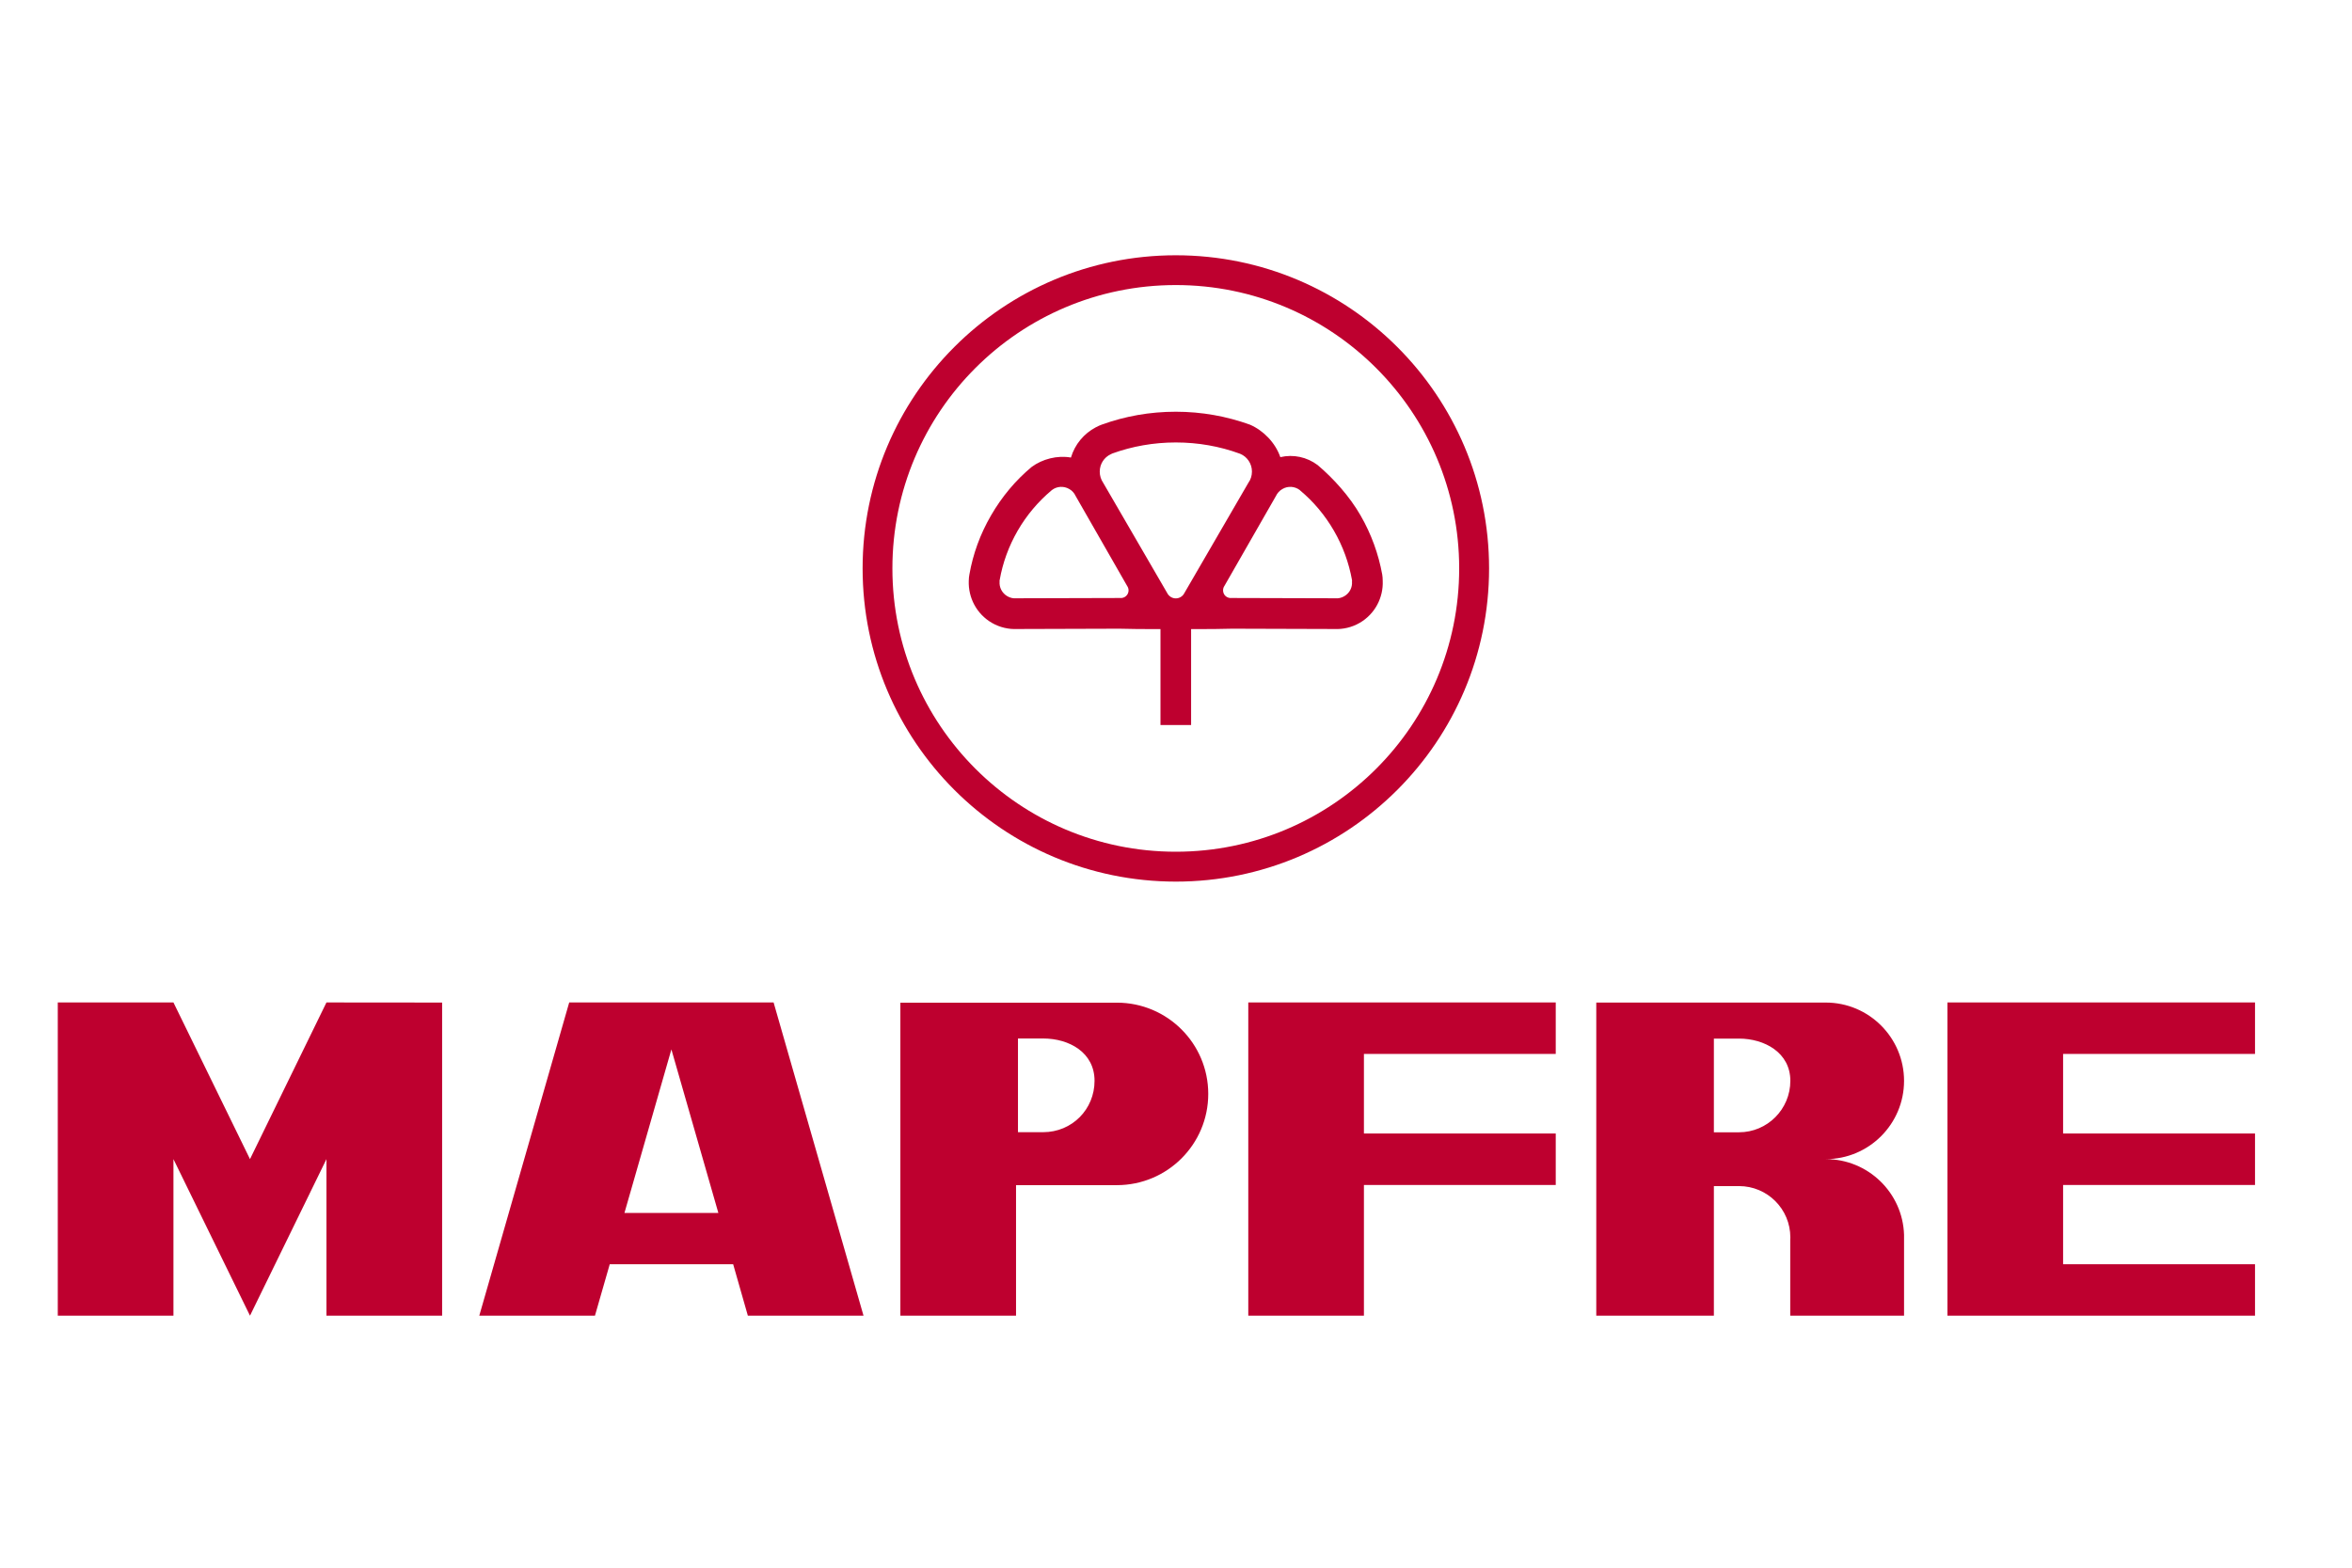 <svg xmlns="http://www.w3.org/2000/svg" xmlns:xlink="http://www.w3.org/1999/xlink" width="120" zoomAndPan="magnify" viewBox="0 0 90 60" height="80" preserveAspectRatio="xMidYMid meet" version="1.0"><path fill="#be002f" d="M 45.578 24.078 L 45.578 27.75 L 44.406 27.75 L 44.406 24.078 C 43.844 24.078 43.109 24.074 42.832 24.062 L 38.93 24.074 C 38.602 24.09 38.262 24.016 37.957 23.84 C 37.363 23.496 37.047 22.867 37.07 22.23 C 37.07 22.137 37.082 22.055 37.094 21.988 C 37.23 21.211 37.504 20.445 37.922 19.727 C 38.34 19.004 38.867 18.379 39.477 17.871 C 39.883 17.57 40.457 17.418 40.98 17.512 C 41.129 17.008 41.477 16.594 41.93 16.355 C 42.016 16.309 42.098 16.273 42.164 16.25 C 43.047 15.93 44 15.758 44.992 15.758 C 45.988 15.758 46.945 15.934 47.832 16.254 C 48.344 16.477 48.801 16.941 48.992 17.496 C 49.492 17.379 50.012 17.492 50.422 17.801 C 51.027 18.312 51.645 19 52.062 19.727 C 52.477 20.445 52.75 21.211 52.891 21.988 C 52.902 22.055 52.91 22.137 52.91 22.23 C 52.938 22.863 52.621 23.496 52.027 23.84 C 51.723 24.016 51.383 24.09 51.051 24.074 L 47.152 24.062 C 46.875 24.074 46.141 24.078 45.578 24.078 Z M 49.75 18.77 C 49.746 18.766 49.738 18.758 49.734 18.754 C 49.547 18.613 49.285 18.59 49.074 18.715 C 48.961 18.777 48.875 18.875 48.824 18.984 L 46.852 22.426 C 46.789 22.516 46.785 22.641 46.84 22.742 C 46.898 22.844 47.012 22.898 47.125 22.887 L 51.09 22.898 C 51.207 22.91 51.332 22.883 51.438 22.82 C 51.648 22.699 51.754 22.477 51.734 22.254 C 51.738 22.238 51.738 22.219 51.734 22.195 C 51.617 21.551 51.391 20.914 51.043 20.312 C 50.695 19.711 50.258 19.195 49.75 18.77 Z M 40.254 18.754 C 40.246 18.758 40.238 18.766 40.234 18.77 C 39.73 19.195 39.289 19.711 38.941 20.312 C 38.594 20.914 38.367 21.551 38.254 22.195 C 38.246 22.219 38.246 22.238 38.25 22.254 C 38.23 22.477 38.34 22.699 38.547 22.82 C 38.656 22.883 38.777 22.91 38.895 22.898 L 42.863 22.887 C 42.973 22.898 43.086 22.844 43.145 22.742 C 43.203 22.641 43.195 22.52 43.133 22.43 L 41.16 18.984 C 41.109 18.875 41.027 18.777 40.914 18.715 C 40.699 18.59 40.438 18.613 40.254 18.754 Z M 47.461 17.371 C 47.449 17.367 47.441 17.363 47.43 17.359 C 46.672 17.082 45.848 16.934 44.992 16.934 C 44.141 16.934 43.324 17.082 42.566 17.355 C 42.539 17.367 42.52 17.375 42.5 17.387 C 42.25 17.504 42.082 17.758 42.082 18.051 C 42.082 18.207 42.129 18.352 42.211 18.473 L 44.66 22.691 C 44.719 22.812 44.844 22.902 44.992 22.902 C 45.137 22.902 45.262 22.816 45.32 22.699 L 47.77 18.477 C 47.859 18.355 47.906 18.207 47.906 18.047 C 47.906 17.746 47.723 17.48 47.461 17.371 Z M 44.992 9.77 C 51.613 9.77 56.98 15.137 56.98 21.754 C 56.98 28.375 51.613 33.742 44.992 33.742 C 38.371 33.738 33.008 28.375 33.008 21.754 C 33.008 15.137 38.371 9.77 44.992 9.77 Z M 44.992 10.91 C 39 10.91 34.148 15.766 34.148 21.754 C 34.148 27.742 39.004 32.598 44.992 32.598 C 50.98 32.598 55.836 27.746 55.836 21.754 C 55.836 15.766 50.98 10.91 44.992 10.91 Z M 66.543 39.75 L 65.582 39.75 L 65.582 43.336 L 66.543 43.336 C 67.629 43.336 68.508 42.453 68.508 41.367 C 68.508 40.281 67.512 39.75 66.543 39.75 Z M 72.859 47.258 L 72.859 47.359 C 72.859 47.324 72.859 47.293 72.859 47.258 Z M 72.859 47.359 L 72.859 50.355 L 68.504 50.355 L 68.504 47.457 C 68.508 47.422 68.508 47.391 68.508 47.359 C 68.508 46.273 67.629 45.395 66.543 45.395 L 65.582 45.395 L 65.582 50.355 L 61.082 50.355 L 61.082 38.371 L 69.863 38.371 C 71.516 38.371 72.859 39.715 72.859 41.367 C 72.859 43.02 71.516 44.363 69.863 44.363 C 71.484 44.363 72.809 45.652 72.859 47.258 C 72.859 47.293 72.859 47.324 72.859 47.359 Z M 86.289 45.352 L 78.945 45.352 L 78.945 48.387 L 86.289 48.387 L 86.289 50.355 L 74.52 50.355 L 74.52 38.367 L 86.289 38.367 L 86.289 40.336 L 78.945 40.336 L 78.945 43.383 L 86.289 43.383 Z M 52.191 43.383 L 59.531 43.383 L 59.531 45.352 L 52.191 45.352 L 52.191 50.355 L 47.766 50.355 L 47.766 38.367 L 59.531 38.367 L 59.531 40.336 L 52.191 40.336 Z M 39.914 39.746 L 38.953 39.746 L 38.953 43.332 L 39.914 43.332 C 41.027 43.332 41.883 42.453 41.883 41.367 C 41.883 40.281 40.914 39.746 39.914 39.746 Z M 42.738 38.375 C 44.668 38.375 46.234 39.938 46.234 41.867 C 46.234 43.797 44.668 45.359 42.738 45.359 L 38.879 45.359 L 38.879 50.355 L 34.453 50.355 L 34.453 38.375 Z M 25.691 40.164 L 23.895 46.422 L 27.488 46.422 Z M 18.34 50.355 L 21.781 38.367 L 29.602 38.367 L 33.043 50.355 L 28.617 50.355 L 28.055 48.387 L 23.332 48.387 L 22.766 50.355 Z M 2.211 50.355 L 2.211 38.367 L 6.637 38.367 L 9.566 44.363 L 12.492 38.367 L 16.918 38.371 L 16.918 50.355 L 12.492 50.355 L 12.492 44.363 L 9.566 50.355 L 6.637 44.363 L 6.637 50.355 Z M 2.211 50.355 " fill-opacity="1" fill-rule="nonzero"/></svg>